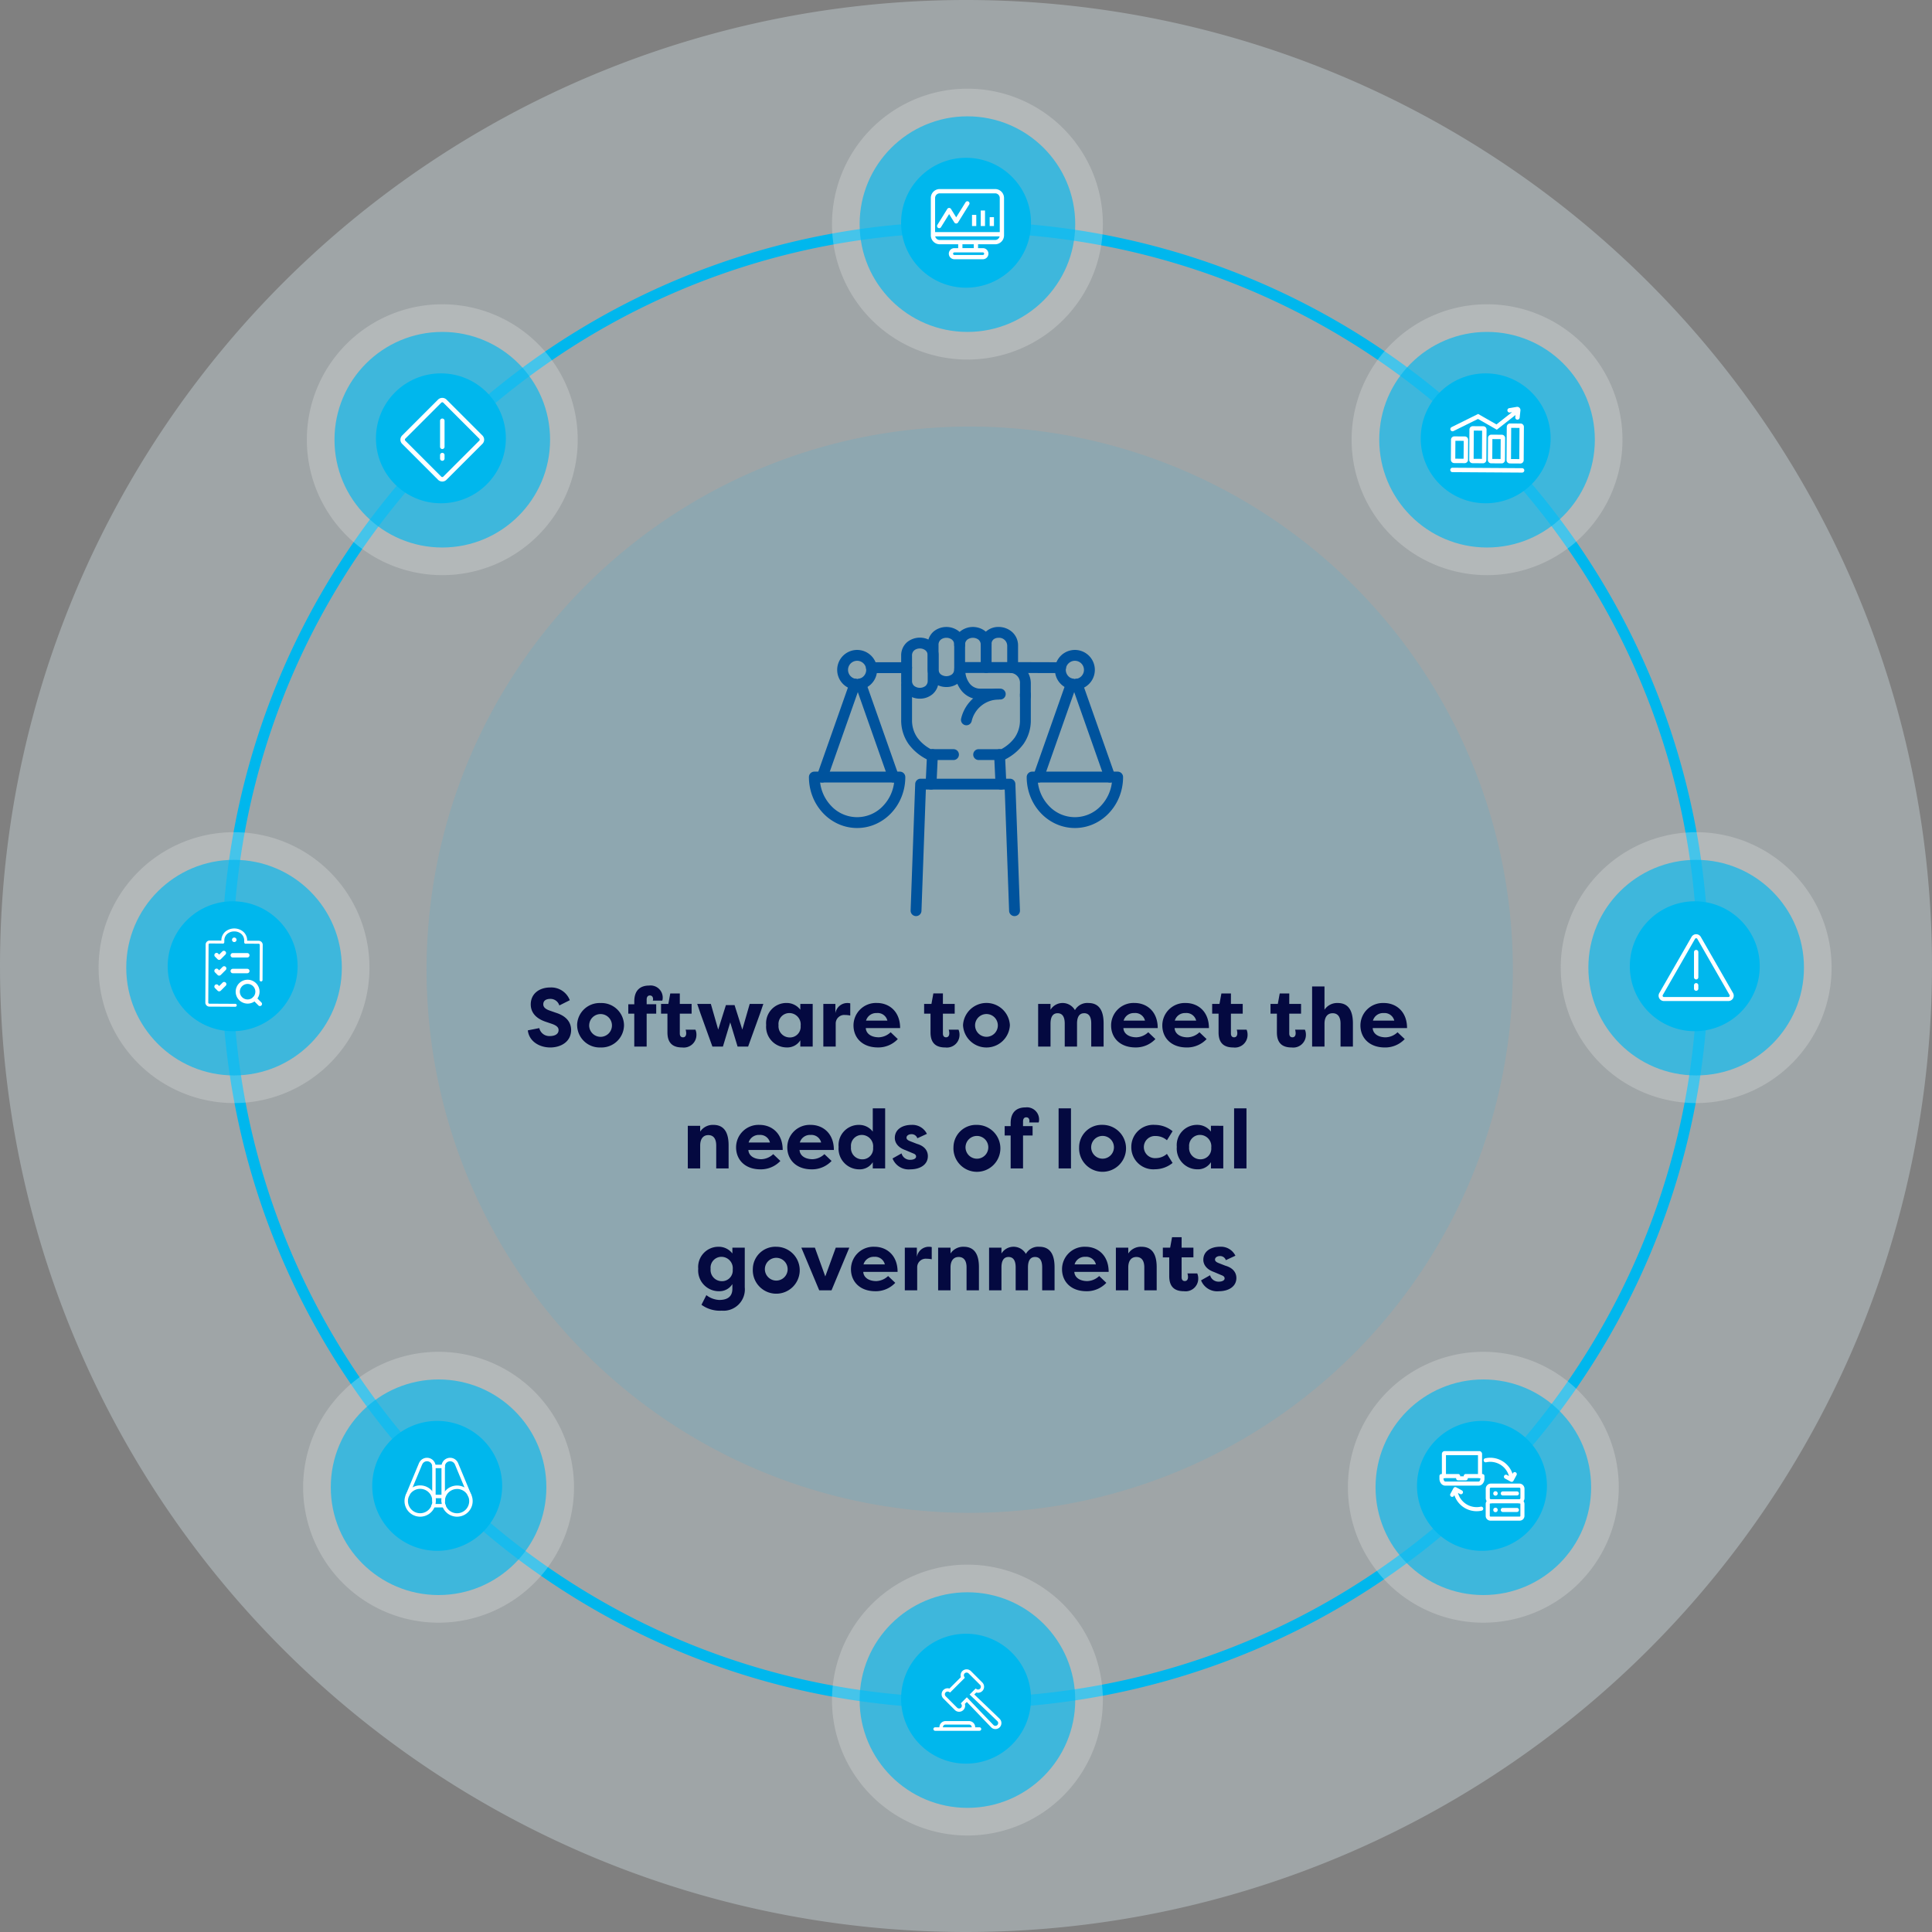 <svg xmlns="http://www.w3.org/2000/svg" width="348.743" height="348.744" viewBox="0 0 348.743 348.744"><rect x="0" y="0" width="348.743" height="348.744" fill="#808080" stroke="none"/><g id="governments" transform="translate(-6011.003 21719)"><path id="Path_41503" data-name="Path 41503" d="M174.371,0A174.372,174.372,0,1,1,0,174.372,174.371,174.371,0,0,1,174.371,0Z" transform="translate(6011.003 -21719)" fill="#e5f7fe" opacity="0.308"></path><path id="Path_41504" data-name="Path 41504" d="M134.208,2a133.2,133.2,0,0,0-26.647,2.686A131.472,131.472,0,0,0,60.291,24.578a132.6,132.6,0,0,0-47.9,58.17,131.53,131.53,0,0,0-7.7,24.814,133.518,133.518,0,0,0,0,53.294,131.474,131.474,0,0,0,19.892,47.271,132.6,132.6,0,0,0,58.17,47.9,131.528,131.528,0,0,0,24.814,7.7,133.517,133.517,0,0,0,53.293,0,131.472,131.472,0,0,0,47.271-19.892,132.6,132.6,0,0,0,47.9-58.17,131.527,131.527,0,0,0,7.7-24.814,133.518,133.518,0,0,0,0-53.294,131.475,131.475,0,0,0-19.892-47.271,132.6,132.6,0,0,0-58.17-47.9,131.527,131.527,0,0,0-24.814-7.7A133.2,133.2,0,0,0,134.208,2m0-2A134.209,134.209,0,1,1,0,134.209,134.209,134.209,0,0,1,134.208,0Z" transform="translate(6051.003 -21679)" fill="#00b7ed"></path><g id="Group_19530" data-name="Group 19530" transform="translate(6066.392 -21664.076)"><path id="Path_6175" data-name="Path 6175" d="M24.447,0A24.447,24.447,0,1,1,0,24.447,24.447,24.447,0,0,1,24.447,0Z" transform="translate(0 0.001)" fill="#e2e2e2" opacity="0.308"></path><ellipse id="Ellipse_80" data-name="Ellipse 80" cx="19.458" cy="19.458" rx="19.458" ry="19.458" transform="translate(4.989 4.99)" fill="#00b7ed" opacity="0.652"></ellipse><ellipse id="Ellipse_79" data-name="Ellipse 79" cx="11.725" cy="11.725" rx="11.725" ry="11.725" transform="translate(12.473 12.473)" fill="#00b7ed"></ellipse></g><g id="risk_management_" data-name="risk management " transform="translate(6083.281 -21647.182)"><path id="Path_8253" data-name="Path 8253" d="M66.37,47.62l-6.489-6.488a1.1,1.1,0,0,0-1.512,0L51.881,47.62a1.072,1.072,0,0,0,0,1.513l6.488,6.488a1.071,1.071,0,0,0,1.512,0l6.489-6.488a1.072,1.072,0,0,0,0-1.513m-.573.94-6.489,6.488a.267.267,0,0,1-.367,0L52.453,48.56a.264.264,0,0,1,0-.368L58.942,41.7a.261.261,0,0,1,.367,0L65.8,48.193a.261.261,0,0,1,0,.367" transform="translate(-51.568 -40.829)" fill="#fff"></path><path id="Path_8254" data-name="Path 8254" d="M65.218,47.741a.405.405,0,0,0-.4.4v4.7a.4.4,0,0,0,.81,0v-4.7a.4.4,0,0,0-.4-.4" transform="translate(-57.661 -44.008)" fill="#fff"></path><path id="Path_8255" data-name="Path 8255" d="M65.218,59.207a.405.405,0,0,0-.4.4v.629a.4.4,0,1,0,.81,0v-.629a.4.4,0,0,0-.4-.4" transform="translate(-57.661 -49.282)" fill="#fff"></path></g><path id="Path_41505" data-name="Path 41505" d="M98.041,0A98.041,98.041,0,1,1,0,98.041,98.041,98.041,0,0,1,98.041,0Z" transform="translate(6088.003 -21642)" fill="#00b4f0" opacity="0.113"></path><path id="Path_41515" data-name="Path 41515" d="M4.967,8.075c.21,1.95,2.04,3.09,4.05,3.09,1.845,0,3.765-.975,3.765-3.18-.015-.96-.435-2.37-2.79-3.1l-1.11-.39c-1.05-.36-1.125-.855-1.125-1.125,0-.69.555-.975,1.275-.975a1.665,1.665,0,0,1,1.62,1.185l1.89-.945A3.579,3.579,0,0,0,9.032.335c-2.055,0-3.54,1.17-3.54,3.06,0,.87.345,2.325,2.67,3.12L9.3,6.9c.99.345,1.215.72,1.215,1.125,0,.78-.75,1.08-1.575,1.08A1.848,1.848,0,0,1,7.037,7.67Zm8.9-.93a4.067,4.067,0,0,0,4.23,4.02,4.067,4.067,0,0,0,4.23-4.02,4.064,4.064,0,0,0-4.23-4A4.064,4.064,0,0,0,13.862,7.145Zm2.175,0a2.055,2.055,0,1,1,2.055,2.1A2.065,2.065,0,0,1,16.037,7.145ZM26.417,2.5c0-.33.135-.72.57-.72s.585.315.585.675a.493.493,0,0,1-.06.255h1.725a1.462,1.462,0,0,0,.075-.42,2.192,2.192,0,0,0-2.46-2.3c-1.35,0-2.67.63-2.67,2.865v.51H23.1v1.7h1.08V11h2.235V5.06h1.725v-1.7H26.417ZM32.4,1.415H30.677L30.332,3.3h-1.32V5.06h1.155V8.45c0,2.235,1.32,2.715,2.67,2.715A2.282,2.282,0,0,0,35.4,8.87a2.259,2.259,0,0,0-.18-.915h-1.77a2.426,2.426,0,0,1,.105.66c0,.36-.15.72-.585.72s-.57-.345-.57-.675V5.06h2.13V3.3H32.4Zm6.93,6.525L38,3.3h-2.46l.6,1.755L38.282,11h1.9l1.32-4.365L42.827,11h1.905l2.145-5.94.6-1.755h-2.46L43.682,7.94l-1.4-4.425h-1.56Zm10.89-.81a1.964,1.964,0,0,1,1.92-2.175,2.059,2.059,0,0,1,2.07,2.3,1.929,1.929,0,0,1-2.01,2.1A2.023,2.023,0,0,1,50.222,7.13ZM54.152,3.3v1.05a3.081,3.081,0,0,0-2.46-1.215,3.654,3.654,0,0,0-3.705,3.975,3.737,3.737,0,0,0,3.75,4.05,2.756,2.756,0,0,0,2.415-1.29V11h2.235V3.3Zm6.33,0H58.307V11h2.235V6.815A1.539,1.539,0,0,1,62.222,5.3a4.649,4.649,0,0,1,.945.105V3.2a2.372,2.372,0,0,0-.57-.06,2.188,2.188,0,0,0-2.115,1.845Zm7.485,1.65a1.8,1.8,0,0,1,1.9,1.365H66.017A1.908,1.908,0,0,1,67.967,4.955Zm2.49,3.465a3.253,3.253,0,0,1-2.13.915c-1.425,0-2.31-.7-2.355-1.665h6.195c0-3.06-2.04-4.53-4.17-4.53a4.054,4.054,0,0,0-4.245,4.05c0,2.19,1.56,3.975,4.41,3.975A4.826,4.826,0,0,0,71.747,9.65Zm9.435-7.005H78.167L77.822,3.3H76.5V5.06h1.155V8.45c0,2.235,1.32,2.715,2.67,2.715a2.282,2.282,0,0,0,2.565-2.3,2.259,2.259,0,0,0-.18-.915h-1.77a2.426,2.426,0,0,1,.105.66c0,.36-.15.72-.585.72s-.57-.345-.57-.675V5.06h2.13V3.3h-2.13Zm3.63,5.73a4.235,4.235,0,0,0,8.46,0,4.236,4.236,0,0,0-8.46,0Zm2.175,0a2.055,2.055,0,1,1,2.055,2.1A2.065,2.065,0,0,1,85.7,7.145Zm19.68-2.16c.99,0,1.29.825,1.29,1.875V11H108.9V6.815c0-1.95-.585-3.675-2.745-3.675a2.548,2.548,0,0,0-2.43,1.29,2.565,2.565,0,0,0-4.41-.075V3.3H97.082V11h2.235V6.875c0-1.035.3-1.89,1.275-1.89s1.29.825,1.29,1.875V11h2.22V6.875C104.1,5.84,104.4,4.985,105.377,4.985Zm9.09-.03a1.8,1.8,0,0,1,1.9,1.365h-3.855A1.908,1.908,0,0,1,114.467,4.955Zm2.49,3.465a3.253,3.253,0,0,1-2.13.915c-1.425,0-2.31-.7-2.355-1.665h6.195c0-3.06-2.04-4.53-4.17-4.53a4.054,4.054,0,0,0-4.245,4.05c0,2.19,1.56,3.975,4.41,3.975a4.826,4.826,0,0,0,3.585-1.515Zm6.75-3.465a1.8,1.8,0,0,1,1.9,1.365h-3.855A1.908,1.908,0,0,1,123.707,4.955ZM126.2,8.42a3.253,3.253,0,0,1-2.13.915c-1.425,0-2.31-.7-2.355-1.665h6.195c0-3.06-2.04-4.53-4.17-4.53a4.054,4.054,0,0,0-4.245,4.05c0,2.19,1.56,3.975,4.41,3.975a4.826,4.826,0,0,0,3.585-1.515Zm5.685-7.005h-1.725l-.345,1.89h-1.32V5.06h1.155V8.45c0,2.235,1.32,2.715,2.67,2.715a2.282,2.282,0,0,0,2.565-2.3,2.259,2.259,0,0,0-.18-.915h-1.77a2.426,2.426,0,0,1,.1.66c0,.36-.15.72-.585.72s-.57-.345-.57-.675V5.06h2.13V3.3h-2.13Zm10.53,0h-1.725l-.345,1.89h-1.32V5.06h1.155V8.45c0,2.235,1.32,2.715,2.67,2.715a2.282,2.282,0,0,0,2.565-2.3,2.259,2.259,0,0,0-.18-.915h-1.77a2.426,2.426,0,0,1,.1.66c0,.36-.15.72-.585.72s-.57-.345-.57-.675V5.06h2.13V3.3h-2.13ZM146.537,11h2.235V6.875c0-1.065.435-1.89,1.47-1.89s1.425.81,1.425,1.875V11H153.9V6.815c0-1.95-.585-3.675-2.745-3.675a2.735,2.735,0,0,0-2.385,1.215V.155h-2.235Zm12.93-6.045a1.8,1.8,0,0,1,1.9,1.365h-3.855A1.908,1.908,0,0,1,159.467,4.955Zm2.49,3.465a3.253,3.253,0,0,1-2.13.915c-1.425,0-2.31-.7-2.355-1.665h6.2c0-3.06-2.04-4.53-4.17-4.53a4.054,4.054,0,0,0-4.245,4.05c0,2.19,1.56,3.975,4.41,3.975a4.826,4.826,0,0,0,3.585-1.515ZM33.842,33h2.235V28.875c0-1.065.435-1.89,1.47-1.89s1.425.81,1.425,1.875V33h2.235V28.815c0-1.95-.585-3.675-2.745-3.675a2.735,2.735,0,0,0-2.385,1.215v-1.05H33.842Zm12.93-6.045a1.8,1.8,0,0,1,1.9,1.365H44.822A1.908,1.908,0,0,1,46.772,26.955Zm2.49,3.465a3.253,3.253,0,0,1-2.13.915c-1.425,0-2.31-.7-2.355-1.665h6.195c0-3.06-2.04-4.53-4.17-4.53a4.054,4.054,0,0,0-4.245,4.05c0,2.19,1.56,3.975,4.41,3.975a4.826,4.826,0,0,0,3.585-1.515Zm6.75-3.465a1.8,1.8,0,0,1,1.9,1.365H54.062A1.908,1.908,0,0,1,56.012,26.955ZM58.5,30.42a3.253,3.253,0,0,1-2.13.915c-1.425,0-2.31-.7-2.355-1.665h6.195c0-3.06-2.04-4.53-4.17-4.53A4.054,4.054,0,0,0,51.8,29.19c0,2.19,1.56,3.975,4.41,3.975a4.826,4.826,0,0,0,3.585-1.515Zm4.8-1.29a1.964,1.964,0,0,1,1.92-2.175,2.059,2.059,0,0,1,2.07,2.3,1.929,1.929,0,0,1-2.01,2.1A2.023,2.023,0,0,1,63.3,29.13Zm3.93-6.975v4.2a3.081,3.081,0,0,0-2.46-1.215,3.654,3.654,0,0,0-3.705,3.975,3.737,3.737,0,0,0,3.75,4.05,2.756,2.756,0,0,0,2.415-1.29V33h2.235V22.155ZM70.8,31.2a3.12,3.12,0,0,0,3.225,1.965c1.695,0,3.15-.81,3.15-2.385,0-.51-.165-1.7-1.98-2.22l-1.155-.45c-.39-.15-.72-.33-.72-.66,0-.39.435-.63.855-.63a1.075,1.075,0,0,1,1.1.735L77,26.76a2.9,2.9,0,0,0-2.775-1.62c-1.65,0-3.015.81-3.015,2.355,0,.345.09,1.56,1.92,2.205l1.35.57c.42.15.57.33.57.585,0,.39-.51.585-1.005.585a1.565,1.565,0,0,1-1.62-1.155Zm11-2.055a4.236,4.236,0,1,0,4.23-4.005A4.067,4.067,0,0,0,81.8,29.145Zm2.175,0a2.055,2.055,0,1,1,2.055,2.1A2.065,2.065,0,0,1,83.972,29.145Zm10.38-4.65c0-.33.135-.72.57-.72s.585.315.585.675a.493.493,0,0,1-.06.255h1.725a1.462,1.462,0,0,0,.075-.42,2.192,2.192,0,0,0-2.46-2.3c-1.35,0-2.67.63-2.67,2.865v.51h-1.08V27.06h1.08V33h2.235V27.06h1.725V25.365H94.352Zm8.655,8.5V22.155h-2.235V33Zm1.47-3.855a4.236,4.236,0,1,0,4.23-4.005A4.067,4.067,0,0,0,104.477,29.145Zm2.175,0a2.055,2.055,0,1,1,2.055,2.1A2.065,2.065,0,0,1,106.652,29.145Zm7.245,0A3.968,3.968,0,0,0,118.2,33.15a5.042,5.042,0,0,0,3.15-1.14l-1.02-1.635a3.077,3.077,0,0,1-2.025.765,2,2,0,1,1,0-3.99,3.077,3.077,0,0,1,2.025.765l1.02-1.635a5.043,5.043,0,0,0-3.15-1.14A3.968,3.968,0,0,0,113.9,29.145Zm10.44-.015a1.964,1.964,0,0,1,1.92-2.175,2.059,2.059,0,0,1,2.07,2.3,1.929,1.929,0,0,1-2.01,2.1A2.023,2.023,0,0,1,124.337,29.13Zm3.93-3.825v1.05a3.081,3.081,0,0,0-2.46-1.215,3.654,3.654,0,0,0-3.7,3.975,3.737,3.737,0,0,0,3.75,4.05,2.756,2.756,0,0,0,2.415-1.29V33H130.5V25.305ZM134.688,33V22.155h-2.235V33ZM37.96,51.13a1.964,1.964,0,0,1,1.92-2.175,2.059,2.059,0,0,1,2.07,2.295,1.929,1.929,0,0,1-2.01,2.1A2.023,2.023,0,0,1,37.96,51.13Zm6.165-3.825H41.89v1.05a3.081,3.081,0,0,0-2.46-1.215,3.654,3.654,0,0,0-3.705,3.975,3.737,3.737,0,0,0,3.75,4.05,2.756,2.756,0,0,0,2.415-1.29v.84c0,1.68-1.23,2.025-2.385,2.025a4.075,4.075,0,0,1-2.31-.87l-.885,1.74a5.611,5.611,0,0,0,3.645,1.065,3.857,3.857,0,0,0,4.17-4.215Zm1.455,3.84a4.236,4.236,0,1,0,4.23-4.005A4.067,4.067,0,0,0,45.58,51.145Zm2.175,0a2.055,2.055,0,1,1,2.055,2.1A2.065,2.065,0,0,1,47.755,51.145Zm15.24-3.84H60.55l-1.89,5.19-1.875-5.19H54.34L57.565,55h2.22Zm4.515,1.65a1.8,1.8,0,0,1,1.9,1.365H65.56A1.908,1.908,0,0,1,67.51,48.955ZM70,52.42a3.253,3.253,0,0,1-2.13.915c-1.425,0-2.31-.7-2.355-1.665H71.71c0-3.06-2.04-4.53-4.17-4.53a4.054,4.054,0,0,0-4.245,4.05c0,2.19,1.56,3.975,4.41,3.975A4.826,4.826,0,0,0,71.29,53.65Zm5.19-5.115H73.015V55H75.25V50.815A1.539,1.539,0,0,1,76.93,49.3a4.649,4.649,0,0,1,.945.1V47.2a2.372,2.372,0,0,0-.57-.06,2.188,2.188,0,0,0-2.115,1.845ZM79.03,55h2.235V50.875c0-1.065.435-1.89,1.47-1.89s1.425.81,1.425,1.875V55h2.235V50.815c0-1.95-.585-3.675-2.745-3.675a2.735,2.735,0,0,0-2.385,1.215v-1.05H79.03Zm17.49-6.015c.99,0,1.29.825,1.29,1.875V55h2.235V50.815c0-1.95-.585-3.675-2.745-3.675a2.548,2.548,0,0,0-2.43,1.29,2.565,2.565,0,0,0-4.41-.075v-1.05H88.225V55H90.46V50.875c0-1.035.3-1.89,1.275-1.89s1.29.825,1.29,1.875V55h2.22V50.875C95.245,49.84,95.545,48.985,96.52,48.985Zm9.09-.03a1.8,1.8,0,0,1,1.9,1.365H103.66A1.908,1.908,0,0,1,105.61,48.955Zm2.49,3.465a3.253,3.253,0,0,1-2.13.915c-1.425,0-2.31-.7-2.355-1.665h6.195c0-3.06-2.04-4.53-4.17-4.53a4.054,4.054,0,0,0-4.245,4.05c0,2.19,1.56,3.975,4.41,3.975a4.826,4.826,0,0,0,3.585-1.515ZM111.115,55h2.235V50.875c0-1.065.435-1.89,1.47-1.89s1.425.81,1.425,1.875V55h2.235V50.815c0-1.95-.585-3.675-2.745-3.675a2.735,2.735,0,0,0-2.385,1.215v-1.05h-2.235Zm11.865-9.585h-1.725l-.345,1.89h-1.32V49.06h1.155v3.39c0,2.235,1.32,2.715,2.67,2.715a2.282,2.282,0,0,0,2.565-2.3,2.259,2.259,0,0,0-.18-.915h-1.77a2.426,2.426,0,0,1,.105.66c0,.36-.15.72-.585.72s-.57-.345-.57-.675v-3.6h2.13V47.305h-2.13Zm3.51,7.785a3.12,3.12,0,0,0,3.225,1.965c1.695,0,3.15-.81,3.15-2.385,0-.51-.165-1.695-1.98-2.22l-1.155-.45c-.39-.15-.72-.33-.72-.66,0-.39.435-.63.855-.63a1.075,1.075,0,0,1,1.1.735l1.725-.8a2.9,2.9,0,0,0-2.775-1.62c-1.65,0-3.015.81-3.015,2.355,0,.345.09,1.56,1.92,2.205l1.35.57c.42.15.57.33.57.585,0,.39-.51.585-1,.585a1.565,1.565,0,0,1-1.62-1.155Z" transform="translate(6101.315 -21541.088)" fill="#040940"></path><g id="Group_19536" data-name="Group 19536" transform="translate(6161.186 -21702.99)"><path id="Path_6175-2" data-name="Path 6175" d="M24.447,0A24.447,24.447,0,1,1,0,24.447,24.447,24.447,0,0,1,24.447,0Z" transform="translate(0)" fill="#e2e2e2" opacity="0.308"></path><ellipse id="Ellipse_80-2" data-name="Ellipse 80" cx="19.458" cy="19.458" rx="19.458" ry="19.458" transform="translate(4.989 4.989)" fill="#00b7ed" opacity="0.652"></ellipse><ellipse id="Ellipse_79-2" data-name="Ellipse 79" cx="11.725" cy="11.725" rx="11.725" ry="11.725" transform="translate(12.473 12.473)" fill="#00b7ed"></ellipse></g><g id="Group_19537" data-name="Group 19537" transform="translate(6179.025 -21684.875)"><path id="Path_10601" data-name="Path 10601" d="M959.426,202.9a.385.385,0,0,0,.53-.123h0l1.467-2.362.947,1.526a.4.4,0,0,0,.655,0l2.029-3.269a.386.386,0,0,0-.655-.407L962.7,201l-.948-1.526a.4.4,0,0,0-.654,0l-1.794,2.89a.385.385,0,0,0,.123.531h0" transform="translate(-958.12 -195.894)" fill="#fff"></path><rect id="Rectangle_10395" data-name="Rectangle 10395" width="0.771" height="2.013" transform="translate(7.434 4.663)" fill="#fff"></rect><rect id="Rectangle_10396" data-name="Rectangle 10396" width="0.771" height="2.802" transform="translate(9.012 3.874)" fill="#fff"></rect><rect id="Rectangle_10397" data-name="Rectangle 10397" width="0.771" height="1.601" transform="translate(10.625 5.075)" fill="#fff"></rect><path id="Path_10602" data-name="Path 10602" d="M944.3,146.441h-10a1.61,1.61,0,0,0-1.608,1.608V154.8a1.61,1.61,0,0,0,1.608,1.608h3.332v.7h-.691a1,1,0,1,0,0,2h5.151a1,1,0,0,0,0-2h-.874v-.7H944.3a1.61,1.61,0,0,0,1.608-1.608v-6.749a1.61,1.61,0,0,0-1.608-1.608m-10,.771h10a.838.838,0,0,1,.837.837v6.164H933.464v-6.164a.838.838,0,0,1,.837-.837m7.791,10.663a.23.23,0,0,1,0,.46h-5.151a.23.23,0,0,1,0-.46h5.151Zm-1.645-.771H938.4v-.7h2.043Zm3.852-1.468h-10a.837.837,0,0,1-.815-.651h11.627a.838.838,0,0,1-.815.651" transform="translate(-932.693 -146.44)" fill="#fff"></path></g><g id="Group_19538" data-name="Group 19538" transform="translate(6254.981 -21664.076)"><path id="Path_6175-3" data-name="Path 6175" d="M24.447,0A24.447,24.447,0,1,1,0,24.447,24.447,24.447,0,0,1,24.447,0Z" transform="translate(0 0.001)" fill="#e2e2e2" opacity="0.308"></path><ellipse id="Ellipse_80-3" data-name="Ellipse 80" cx="19.458" cy="19.458" rx="19.458" ry="19.458" transform="translate(4.989 4.99)" fill="#00b7ed" opacity="0.652"></ellipse><ellipse id="Ellipse_79-3" data-name="Ellipse 79" cx="11.725" cy="11.725" rx="11.725" ry="11.725" transform="translate(12.473 12.473)" fill="#00b7ed"></ellipse></g><g id="Group_19539" data-name="Group 19539" transform="translate(6272.751 -21645.563)"><path id="Path_10603" data-name="Path 10603" d="M1997.178,117.743a.6.6,0,0,0-.6.593l-.023,3.628a.6.6,0,0,0,.593.6l1.894.012a.6.6,0,0,0,.6-.593l.023-3.628a.6.6,0,0,0-.593-.6Zm1.67,4.037-1.5-.01.021-3.231,1.5.01Z" transform="translate(-1996.405 -112.41)" fill="#fff"></path><path id="Path_10604" data-name="Path 10604" d="M2061.545,82.014a.6.6,0,0,0-.6.593l-.035,5.489a.6.6,0,0,0,.594.6l1.894.012a.6.6,0,0,0,.6-.593l.035-5.489a.6.6,0,0,0-.593-.6Zm1.658,5.9-1.5-.01.032-5.093,1.5.01Z" transform="translate(-2057.446 -78.521)" fill="#fff"></path><path id="Path_10605" data-name="Path 10605" d="M2126.9,111.718a.6.6,0,0,0-.6.593l-.025,3.981a.6.6,0,0,0,.593.6l1.894.012a.6.6,0,0,0,.6-.593l.025-3.981a.6.6,0,0,0-.593-.6Zm1.668,4.39-1.5-.01.023-3.584,1.5.01Z" transform="translate(-2119.449 -106.695)" fill="#fff"></path><path id="Path_10606" data-name="Path 10606" d="M2191.75,73.109l-.038,6.021a.6.6,0,0,0,.593.6l1.9.012a.6.6,0,0,0,.6-.593l.038-6.021a.6.6,0,0,0-.593-.6l-1.895-.012a.6.6,0,0,0-.6.593m.793.2,1.5.01-.036,5.625-1.5-.01Z" transform="translate(-2181.513 -69.512)" fill="#fff"></path><path id="Path_10607" data-name="Path 10607" d="M1994.974,18.614a.392.392,0,0,0,.178-.041l4.423-2.189,3.4,1.945,3.371-2.653-.041.4a.4.4,0,0,0,.354.436l.039,0a.4.4,0,0,0,.4-.357l.136-1.313a.582.582,0,0,0-.676-.632l-1.3.22a.4.4,0,1,0,.133.784l.335-.057-2.819,2.218-3.305-1.889-4.8,2.377a.4.4,0,0,0,.174.753" transform="translate(-1994.532 -14.199)" fill="#fff"></path><path id="Path_10608" data-name="Path 10608" d="M2006.623,227.742l-12.559-.08a.4.4,0,0,0-.005.795l12.559.08a.4.4,0,1,0,.005-.795" transform="translate(-1993.664 -216.668)" fill="#fff"></path></g><g id="Group_19543" data-name="Group 19543" transform="translate(6161.186 -21436.57)"><path id="Path_6175-4" data-name="Path 6175" d="M24.447,0A24.447,24.447,0,1,1,0,24.447,24.447,24.447,0,0,1,24.447,0Z" transform="translate(0 0.001)" fill="#e2e2e2" opacity="0.308"></path><ellipse id="Ellipse_80-4" data-name="Ellipse 80" cx="19.458" cy="19.458" rx="19.458" ry="19.458" transform="translate(4.989 4.99)" fill="#00b7ed" opacity="0.652"></ellipse><ellipse id="Ellipse_79-4" data-name="Ellipse 79" cx="11.725" cy="11.725" rx="11.725" ry="11.725" transform="translate(12.473 12.474)" fill="#00b7ed"></ellipse><g id="Group_10165" data-name="Group 10165" transform="translate(18.308 18.898)"><path id="Path_10599" data-name="Path 10599" d="M503.013,1217.9q-1.683-1.627-3.38-3.241l-1.209-1.156.357-.357a1.087,1.087,0,0,0,1.1-1.8l-2.072-2.072a1.116,1.116,0,0,0-1.537,0,1.079,1.079,0,0,0-.318.769,1.1,1.1,0,0,0,.051.329l-2.06,2.06a1.1,1.1,0,0,0-1.1.266,1.088,1.088,0,0,0,0,1.537l2.072,2.072a1.086,1.086,0,0,0,1.854-.769,1.1,1.1,0,0,0-.051-.328l.358-.357,1.248,1.3q1.572,1.645,3.154,3.287a1.059,1.059,0,0,0,.756.31h0a1.092,1.092,0,0,0,.752-.3l.033-.033a1.094,1.094,0,0,0,.3-.753,1.062,1.062,0,0,0-.314-.761m-.429,1.122a.5.5,0,0,1-.348.139h0a.474.474,0,0,1-.336-.134q-1.579-1.634-3.147-3.281l-1.664-1.739-1.083,1.083.111.2a.5.5,0,0,1,.066.25.5.5,0,0,1-.145.352.511.511,0,0,1-.7,0l-2.071-2.071a.5.5,0,0,1,0-.705h0a.509.509,0,0,1,.6-.079l.2.111,2.66-2.66-.113-.2a.5.5,0,0,1-.066-.249.5.5,0,0,1,.146-.352.512.512,0,0,1,.705,0l2.072,2.072a.493.493,0,0,1,.146.351.5.5,0,0,1-.146.354.511.511,0,0,1-.6.079l-.2-.112-1.083,1.083,1.644,1.572q1.692,1.617,3.374,3.237a.472.472,0,0,1,.137.339.518.518,0,0,1-.154.363" transform="translate(-491.049 -1208.964)" fill="#fff"></path><path id="Path_10600" data-name="Path 10600" d="M472.035,1391.916h-.767v-.011a1.116,1.116,0,0,0-1.112-1.112h-4.24a1.116,1.116,0,0,0-1.112,1.112v.011h-.767a.315.315,0,0,0,0,.631h.767v.005h6.465v-.005h.767a.315.315,0,0,0,.009-.631h-.009m-6.6-.011a.482.482,0,0,1,.482-.482h4.24a.482.482,0,0,1,.482.482v.011h-5.2Z" transform="translate(-463.725 -1381.452)" fill="#fff"></path></g></g><g id="Government" transform="translate(6948.503 -12732.595)"><path id="Line_411" data-name="Line 411" d="M5.323-.041H-1.021A.979.979,0,0,1-2-1.021.979.979,0,0,1-1.021-2H5.323a.979.979,0,0,1,.979.979A.979.979,0,0,1,5.323-.041Z" transform="translate(-779.171 -8864.864)" fill="#00539d"></path><path id="Line_412" data-name="Line 412" d="M7.8-.016h0L-1.023-.041A.979.979,0,0,1-2-1.023.979.979,0,0,1-1.018-2L7.8-1.975a.979.979,0,0,1,.977.982A.979.979,0,0,1,7.8-.016Z" transform="translate(-753.863 -8864.889)" fill="#00539d"></path><path id="Path_39264" data-name="Path 39264" d="M102.81,24.886a3.527,3.527,0,0,1-2.275-.8,3.128,3.128,0,0,1-1.1-2.446V17.106a3.125,3.125,0,0,1,1.1-2.445,3.654,3.654,0,0,1,4.549,0,3.126,3.126,0,0,1,1.1,2.445v1l0,1.431v2.1a3.127,3.127,0,0,1-1.1,2.445A3.526,3.526,0,0,1,102.81,24.886Zm0-9.061a1.6,1.6,0,0,0-1.015.336,1.17,1.17,0,0,0-.4.945v4.539a1.173,1.173,0,0,0,.4.946,1.7,1.7,0,0,0,2.028,0,1.172,1.172,0,0,0,.4-.946V19.54l0-1.431v-1a1.17,1.17,0,0,0-.4-.945A1.6,1.6,0,0,0,102.812,15.826Z" transform="translate(-874.266 -8885.173)" fill="#00539d"></path><path id="Line_413" data-name="Line 413" d="M-.77,5.289a.979.979,0,0,1-.978-.933L-2-.974A.979.979,0,0,1-1.067-2a.979.979,0,0,1,1.025.932L.209,4.264A.979.979,0,0,1-.723,5.288Z" transform="translate(-756.052 -8849.173)" fill="#00539d"></path><path id="Line_414" data-name="Line 414" d="M-1.02,5.289h-.047A.979.979,0,0,1-2,4.264l.252-5.331A.979.979,0,0,1-.723-2,.979.979,0,0,1,.209-.974L-.042,4.356A.979.979,0,0,1-1.02,5.289Z" transform="translate(-768.415 -8849.173)" fill="#00539d"></path><path id="Path_39265" data-name="Path 39265" d="M163.136,74.021a.98.98,0,0,1-.95-1.22,6.988,6.988,0,0,1,6.691-5.386.979.979,0,0,1,0,1.959,5.033,5.033,0,0,0-4.792,3.908A.98.98,0,0,1,163.136,74.021Z" transform="translate(-926.191 -8929.507)" fill="#00539d"></path><path id="Path_39266" data-name="Path 39266" d="M160.824,10.97a.979.979,0,0,1-.979-.979V5.909a1.17,1.17,0,0,0-.4-.945,1.7,1.7,0,0,0-2.03,0,1.17,1.17,0,0,0-.4.945.979.979,0,0,1-1.959,0,3.125,3.125,0,0,1,1.1-2.445,3.654,3.654,0,0,1,4.549,0,3.125,3.125,0,0,1,1.1,2.445V9.991A.979.979,0,0,1,160.824,10.97Z" transform="translate(-920.316 -8875.903)" fill="#00539d"></path><path id="Path_39267" data-name="Path 39267" d="M130.61,13.5a3.528,3.528,0,0,1-2.275-.8,3.128,3.128,0,0,1-1.1-2.446V5.9a3.128,3.128,0,0,1,1.1-2.446,3.652,3.652,0,0,1,4.55,0,3.128,3.128,0,0,1,1.1,2.446v4.361a3.128,3.128,0,0,1-1.1,2.446A3.528,3.528,0,0,1,130.61,13.5Zm0-8.884a1.593,1.593,0,0,0-1.015.336,1.173,1.173,0,0,0-.4.947v4.361a1.173,1.173,0,0,0,.4.947,1.7,1.7,0,0,0,2.029,0,1.173,1.173,0,0,0,.4-.947V5.9a1.173,1.173,0,0,0-.4-.947A1.593,1.593,0,0,0,130.61,4.615Z" transform="translate(-897.281 -8875.891)" fill="#00539d"></path><path id="Path_39268" data-name="Path 39268" d="M108.875,72.479h-4.344a.979.979,0,0,1-.464-.117,9.321,9.321,0,0,1-3.314-2.785,7.441,7.441,0,0,1-1.323-4.386V58.956a.979.979,0,1,1,1.959,0v6.235a5.45,5.45,0,0,0,.964,3.256,7.226,7.226,0,0,0,2.43,2.073h4.092a.979.979,0,0,1,0,1.959Z" transform="translate(-874.259 -8921.693)" fill="#00539d"></path><path id="Path_39269" data-name="Path 39269" d="M180.322,80.608h-4.329a.979.979,0,0,1,0-1.959h4.077a7.171,7.171,0,0,0,2.421-2.071,5.473,5.473,0,0,0,.958-3.258V68.774a.979.979,0,1,1,1.959,0V73.32a7.465,7.465,0,0,1-1.314,4.384,9.264,9.264,0,0,1-3.308,2.787A.979.979,0,0,1,180.322,80.608Z" transform="translate(-936.837 -8929.821)" fill="#00539d"></path><path id="Path_39270" data-name="Path 39270" d="M167.942,46.64a.979.979,0,0,1-.979-.979V43.415a1.8,1.8,0,0,0-1.624-1.934h-8.22a3.866,3.866,0,0,0,.834,2,2.441,2.441,0,0,0,1.924.835h3.53a.979.979,0,1,1,0,1.959h-3.53a4.628,4.628,0,0,1-1.887-.385,4.323,4.323,0,0,1-1.512-1.119,6.174,6.174,0,0,1-1.375-3.814,1.371,1.371,0,0,1,1.369-1.439h8.867a3.423,3.423,0,0,1,2.571,1.18,4.055,4.055,0,0,1,1.012,2.712v2.246A.979.979,0,0,1,167.942,46.64Z" transform="translate(-920.35 -8906.414)" fill="#00539d"></path><path id="Line_415" data-name="Line 415" d="M4.888,16.732a.98.98,0,0,1-.924-.654L-1.945-.7a.979.979,0,0,1,.6-1.249.979.979,0,0,1,1.249.6L5.812,15.427a.98.98,0,0,1-.924,1.305Z" transform="translate(-742.044 -8861.888)" fill="#00539d"></path><path id="Line_416" data-name="Line 416" d="M-1.021,16.787a.978.978,0,0,1-.325-.056.979.979,0,0,1-.6-1.249L3.981-1.346a.979.979,0,0,1,1.249-.6A.979.979,0,0,1,5.829-.7L-.1,16.133A.98.98,0,0,1-1.021,16.787Z" transform="translate(-749.016 -8861.941)" fill="#00539d"></path><path id="Path_39271" data-name="Path 39271" d="M232.082,154.437h15.437a.979.979,0,0,1,.979.979,9.6,9.6,0,0,1-.676,3.56,9.214,9.214,0,0,1-1.85,2.921,8.66,8.66,0,0,1-2.765,1.984,8.291,8.291,0,0,1-6.813,0,8.659,8.659,0,0,1-2.765-1.984,9.215,9.215,0,0,1-1.85-2.921,9.6,9.6,0,0,1-.676-3.56A.979.979,0,0,1,232.082,154.437Zm14.4,1.959H233.123a7.391,7.391,0,0,0,1.934,4.161,6.412,6.412,0,0,0,9.488,0A7.39,7.39,0,0,0,246.479,156.4Z" transform="translate(-983.274 -9001.555)" fill="#00539d"></path><path id="Line_417" data-name="Line 417" d="M-1.021,16.732a.978.978,0,0,1-.325-.056.979.979,0,0,1-.6-1.249L3.964-1.346a.979.979,0,0,1,1.249-.6A.979.979,0,0,1,5.812-.7L-.1,16.078A.98.98,0,0,1-1.021,16.732Z" transform="translate(-788.076 -8861.887)" fill="#00539d"></path><path id="Line_418" data-name="Line 418" d="M4.905,16.787a.98.98,0,0,1-.924-.654L-1.945-.7a.979.979,0,0,1,.6-1.249.979.979,0,0,1,1.249.6L5.829,15.482a.98.98,0,0,1-.924,1.3Z" transform="translate(-781.121 -8861.941)" fill="#00539d"></path><path id="Path_39272" data-name="Path 39272" d="M3.635,154.437H19.072a.979.979,0,0,1,.979.979,9.6,9.6,0,0,1-.676,3.56,9.214,9.214,0,0,1-1.85,2.921,8.66,8.66,0,0,1-2.765,1.984,8.291,8.291,0,0,1-6.813,0A8.66,8.66,0,0,1,5.182,161.9a9.215,9.215,0,0,1-1.85-2.921,9.6,9.6,0,0,1-.676-3.56A.979.979,0,0,1,3.635,154.437Zm14.4,1.959H4.676a7.39,7.39,0,0,0,1.934,4.161,6.412,6.412,0,0,0,9.488,0A7.39,7.39,0,0,0,18.032,156.4Z" transform="translate(-794.136 -9001.555)" fill="#00539d"></path><path id="Ellipse_697" data-name="Ellipse 697" d="M1.6-2A3.6,3.6,0,1,1-2,1.6,3.6,3.6,0,0,1,1.6-2Zm0,5.237A1.639,1.639,0,1,0-.041,1.6,1.641,1.641,0,0,0,1.6,3.237Z" transform="translate(-784.38 -8867.086)" fill="#00539d"></path><path id="Ellipse_698" data-name="Ellipse 698" d="M3.6,0A3.6,3.6,0,1,1,0,3.6,3.6,3.6,0,0,1,3.6,0Zm0,5.237A1.639,1.639,0,1,0,1.959,3.6,1.641,1.641,0,0,0,3.6,5.237Z" transform="translate(-747.602 -8868.463) rotate(-9.217)" fill="#00539d"></path><path id="Path_39273" data-name="Path 39273" d="M188.615,10.986a.979.979,0,0,1-.979-.979V6.032a1.457,1.457,0,0,0-1.568-1.417,1.427,1.427,0,0,0-.913.294,1.059,1.059,0,0,0-.345.862.979.979,0,0,1-1.959,0,3.022,3.022,0,0,1,1.036-2.356,3.359,3.359,0,0,1,2.181-.759,3.689,3.689,0,0,1,2.369.837,3.247,3.247,0,0,1,1.158,2.539v3.974A.979.979,0,0,1,188.615,10.986Z" transform="translate(-943.325 -8875.891)" fill="#00539d"></path><path id="Path_39274" data-name="Path 39274" d="M128.087,186.655a.979.979,0,0,1-.978-.944l-.792-21.9H112.08l-.792,21.9a.979.979,0,0,1-1.958-.071l.826-22.843a.979.979,0,0,1,.979-.944h16.126a.979.979,0,0,1,.979.944l.826,22.843a.979.979,0,0,1-.943,1.014Z" transform="translate(-882.455 -9007.695)" fill="#00539d"></path></g><g id="Group_19578" data-name="Group 19578" transform="translate(6028.802 -21568.781)"><path id="Path_6175-5" data-name="Path 6175" d="M24.447,0A24.447,24.447,0,1,1,0,24.447,24.447,24.447,0,0,1,24.447,0Z" transform="translate(0 0)" fill="#e2e2e2" opacity="0.308"></path><ellipse id="Ellipse_80-5" data-name="Ellipse 80" cx="19.458" cy="19.458" rx="19.458" ry="19.458" transform="translate(4.989 4.989)" fill="#00b7ed" opacity="0.652"></ellipse><ellipse id="Ellipse_79-5" data-name="Ellipse 79" cx="11.725" cy="11.725" rx="11.725" ry="11.725" transform="translate(12.473 12.472)" fill="#00b7ed"></ellipse><g id="Group_19506" data-name="Group 19506" transform="translate(-7204.007 20668.742)"><g id="Audit_management" data-name="Audit management" transform="translate(7223.275 -20651.363)"><path id="Path_10621" data-name="Path 10621" d="M1872.087,620.53l-4.693-.024a.2.2,0,0,1-.2-.2l.055-10.468a.2.2,0,0,1,.2-.2l2.285.012a.263.263,0,0,0,.354-.249v-.276a1.572,1.572,0,0,1,.567-1.251,1.932,1.932,0,0,1,1.2-.413h.067a1.932,1.932,0,0,1,1.2.423,1.573,1.573,0,0,1,.557,1.26v.276a.263.263,0,0,0,.35.253l2.261.012a.2.2,0,0,1,.2.2l-.033,6.323a.266.266,0,1,0,.531,0l.033-6.324a.734.734,0,0,0-.728-.734l-2.081-.011a2.089,2.089,0,0,0-.754-1.67,2.557,2.557,0,0,0-3.134-.013,2.09,2.09,0,0,0-.766,1.659l-2.105-.011a.734.734,0,0,0-.734.727l-.055,10.47a.734.734,0,0,0,.727.734l4.695.024a.266.266,0,0,0,0-.531" transform="translate(-1866.665 -606.929)" fill="#fff"></path><path id="Path_10629" data-name="Path 10629" d="M1976.264,644.266a.408.408,0,0,0-.816,0h0a.408.408,0,1,0,.816,0" transform="translate(-1970.636 -642.221)" fill="#fff"></path><path id="Path_41480" data-name="Path 41480" d="M236,97.958l-.592.593-.156-.156a.4.4,0,1,0-.562.562l.437.437a.4.4,0,0,0,.561,0h0l.874-.874a.4.4,0,0,0-.563-.563" transform="translate(-232.912 -93.838)" fill="#fff"></path><path id="Path_41481" data-name="Path 41481" d="M236,154.436l-.592.593-.156-.156a.4.4,0,1,0-.562.562l.437.437a.4.4,0,0,0,.561,0h0l.874-.873a.4.4,0,1,0-.563-.563" transform="translate(-232.912 -147.476)" fill="#fff"></path><path id="Path_41482" data-name="Path 41482" d="M236,210.9l-.592.593-.156-.156a.4.4,0,1,0-.562.562l.437.437a.4.4,0,0,0,.561,0h0l.874-.873a.4.4,0,1,0-.563-.563" transform="translate(-232.912 -201.1)" fill="#fff"></path><path id="Path_41483" data-name="Path 41483" d="M295.179,106.53h-2.621a.4.4,0,1,0,0,.8h2.621a.4.4,0,1,0,0-.8" transform="translate(-287.609 -102.09)" fill="#fff"></path><path id="Path_41484" data-name="Path 41484" d="M295.185,163h-2.621a.4.4,0,0,0,0,.8h2.621a.4.4,0,1,0,0-.8" transform="translate(-287.614 -155.72)" fill="#fff"></path></g><g id="Icon_feather-search" data-name="Icon feather-search" transform="translate(7228.75 -20642.111)"><path id="Path_41486" data-name="Path 41486" d="M5.9,3.75v0A2.155,2.155,0,0,1,8.06,5.906q0,.011,0,.022A2.155,2.155,0,1,1,5.9,3.75ZM7.3,5.888A1.4,1.4,0,0,0,5.9,4.509h0a1.4,1.4,0,1,0,1.4,1.4Q7.3,5.9,7.3,5.888Z" transform="translate(-3.749 -3.75)" fill="#fff"></path><path id="Path_41487" data-name="Path 41487" d="M25.57,25.949a.378.378,0,0,1-.268-.111l-.965-.965a.38.38,0,0,1,.537-.537l.965.965a.38.38,0,0,1-.268.648Z" transform="translate(-21.195 -21.196)" fill="#fff"></path></g></g></g><g id="Group_19579" data-name="Group 19579" transform="translate(6065.722 -21474.986)"><path id="Path_6175-6" data-name="Path 6175" d="M24.447,0A24.447,24.447,0,1,1,0,24.447,24.447,24.447,0,0,1,24.447,0Z" transform="translate(0 0.001)" fill="#e2e2e2" opacity="0.308"></path><ellipse id="Ellipse_80-6" data-name="Ellipse 80" cx="19.458" cy="19.458" rx="19.458" ry="19.458" transform="translate(4.989 4.99)" fill="#00b7ed" opacity="0.652"></ellipse><path id="Path_41547" data-name="Path 41547" d="M11.725,0A11.725,11.725,0,1,1,0,11.725,11.725,11.725,0,0,1,11.725,0Z" transform="translate(12.473 12.474)" fill="#00b7ed"></path><g id="Group_19507" data-name="Group 19507" transform="translate(-7334.95 20511.871)"><path id="Path_41488" data-name="Path 41488" d="M209.161,161.8a2.812,2.812,0,1,1,2.6-3.9,2.758,2.758,0,0,1,.218,1.084,2.811,2.811,0,0,1-2.531,2.8C209.349,161.791,209.254,161.8,209.161,161.8Zm0-5a2.19,2.19,0,0,0,0,4.38c.073,0,.147,0,.22-.011a2.19,2.19,0,0,0,1.972-2.181,2.142,2.142,0,0,0-.169-.843A2.185,2.185,0,0,0,209.163,156.794Z" transform="translate(7153.571 -20643.908)" fill="#fff"></path><path id="Path_41490" data-name="Path 41490" d="M8.075,161.763c-.089,0-.18,0-.269-.013a2.823,2.823,0,0,1-2.556-2.8,2.869,2.869,0,0,1,.211-1.081,2.823,2.823,0,1,1,2.614,3.894Zm0-5.025A2.194,2.194,0,0,0,6.036,158.1a2.246,2.246,0,0,0-.165.846,2.2,2.2,0,0,0,1.993,2.182c.07.007.14.01.21.01a2.2,2.2,0,0,0,0-4.4Z" transform="translate(7348 -20643.873)" fill="#fff"></path><path id="Path_41492" data-name="Path 41492" d="M206.661,13.385a.311.311,0,0,1-.311-.311V6.821a1.56,1.56,0,0,1,2.982-.642.31.31,0,0,1,.019.038l2.4,5.775a.311.311,0,0,1-.574.239L208.794,6.5a.313.313,0,0,1-.017-.034.939.939,0,0,0-1.806.36v6.253A.311.311,0,0,1,206.661,13.385Z" transform="translate(7153.572 -20498)" fill="#fff"></path><path id="Path_41493" data-name="Path 41493" d="M16.045,13.385a.311.311,0,0,1-.311-.311V6.821a.939.939,0,0,0-1.806-.36.311.311,0,0,1-.033.06L11.52,12.231a.311.311,0,0,1-.574-.239l2.4-5.775a.311.311,0,0,1,.038-.067,1.56,1.56,0,0,1,2.969.671v6.253A.311.311,0,0,1,16.045,13.385Z" transform="translate(7342.516 -20498)" fill="#fff"></path><path id="Line_893" data-name="Line 893" d="M1.225-.128H-.439A.311.311,0,0,1-.75-.439.311.311,0,0,1-.439-.75H1.225a.311.311,0,0,1,.311.311A.311.311,0,0,1,1.225-.128Z" transform="translate(7359.005 -20490.74)" fill="#fff"></path><path id="Line_894" data-name="Line 894" d="M1.522-.128H-.439A.311.311,0,0,1-.75-.439.311.311,0,0,1-.439-.75H1.522a.311.311,0,0,1,.311.311A.311.311,0,0,1,1.522-.128Z" transform="translate(7358.856 -20483.652)" fill="#fff"></path><path id="Line_895" data-name="Line 895" d="M1.225-.128H-.439A.311.311,0,0,1-.75-.439.311.311,0,0,1-.439-.75H1.225a.311.311,0,0,1,.311.311A.311.311,0,0,1,1.225-.128Z" transform="translate(7359.005 -20485.318)" fill="#fff"></path></g></g><g id="Group_19580" data-name="Group 19580" transform="translate(6292.729 -21568.781)"><path id="Path_6175-7" data-name="Path 6175" d="M24.447,0A24.447,24.447,0,1,1,0,24.447,24.447,24.447,0,0,1,24.447,0Z" transform="translate(0 0)" fill="#e2e2e2" opacity="0.308"></path><ellipse id="Ellipse_80-7" data-name="Ellipse 80" cx="19.458" cy="19.458" rx="19.458" ry="19.458" transform="translate(4.989 4.989)" fill="#00b7ed" opacity="0.652"></ellipse><path id="Path_41548" data-name="Path 41548" d="M11.725,0A11.725,11.725,0,1,1,0,11.725,11.725,11.725,0,0,1,11.725,0Z" transform="translate(12.473 12.472)" fill="#00b7ed"></path><g id="Polygon_54" data-name="Polygon 54" transform="translate(17.664 18.416)"><path id="Path_41545" data-name="Path 41545" d="M7.4,2.5a.966.966,0,0,1,1.675,0l5.816,10.129a.966.966,0,0,1-.838,1.448H2.419a.966.966,0,0,1-.837-1.448Z" transform="translate(-1.452 -2.017)" fill="none"></path><path id="Path_41546" data-name="Path 41546" d="M8.234,2.741a.234.234,0,0,0-.209.121L2.209,12.994a.241.241,0,0,0,.209.362H14.05a.241.241,0,0,0,.209-.362L8.444,2.863a.234.234,0,0,0-.209-.121m0-.724a.957.957,0,0,1,.837.485l5.816,10.131a.966.966,0,0,1-.837,1.446H2.418a.966.966,0,0,1-.837-1.446L7.4,2.5A.957.957,0,0,1,8.234,2.017Z" transform="translate(-1.451 -2.017)" fill="#fff"></path></g><path id="Path_41478" data-name="Path 41478" d="M65.205,47.741a.392.392,0,0,0-.392.392v4.548a.392.392,0,0,0,.784,0V48.133a.392.392,0,0,0-.392-.392" transform="translate(-40.758 -26.494)" fill="#fff"></path><path id="Path_41479" data-name="Path 41479" d="M65.205,59.207a.392.392,0,0,0-.392.392v.608a.392.392,0,0,0,.784,0V59.6a.392.392,0,0,0-.392-.392" transform="translate(-40.758 -31.971)" fill="#fff"></path></g><g id="Group_19581" data-name="Group 19581" transform="translate(6254.312 -21474.986)"><path id="Path_6175-8" data-name="Path 6175" d="M24.447,0A24.447,24.447,0,1,1,0,24.447,24.447,24.447,0,0,1,24.447,0Z" transform="translate(0 0.001)" fill="#e2e2e2" opacity="0.308"></path><ellipse id="Ellipse_80-8" data-name="Ellipse 80" cx="19.458" cy="19.458" rx="19.458" ry="19.458" transform="translate(4.989 4.99)" fill="#00b7ed" opacity="0.652"></ellipse><path id="Path_41549" data-name="Path 41549" d="M11.725,0A11.725,11.725,0,1,1,0,11.725,11.725,11.725,0,0,1,11.725,0Z" transform="translate(12.473 12.474)" fill="#00b7ed"></path><g id="Group_19508" data-name="Group 19508" transform="translate(-7402.35 21010.789)"><path id="Path_41494" data-name="Path 41494" d="M8.974,6.623a.368.368,0,0,1-.368-.368V2.279a.519.519,0,0,1,.5-.529h6.254a.519.519,0,0,1,.5.529V6.255a.368.368,0,0,1-.737,0V2.487H9.342V6.255A.368.368,0,0,1,8.974,6.623Z" transform="translate(7410.708 -20994.617)" fill="#fff"></path><path id="Path_41495" data-name="Path 41495" d="M2.118,61.95H5.126a.368.368,0,0,1,.368.368v.048h.638v-.048A.368.368,0,0,1,6.5,61.95H9.508a.368.368,0,0,1,.368.368v.455a1.439,1.439,0,0,1-.275.864.98.98,0,0,1-.778.413H2.8a.984.984,0,0,1-.778-.414,1.44,1.44,0,0,1-.274-.864v-.454A.368.368,0,0,1,2.118,61.95Zm2.639.737H2.487v.085c0,.309.167.541.317.541h6.02c.149,0,.316-.231.316-.54v-.087H6.869v.048A.368.368,0,0,1,6.5,63.1H5.126a.368.368,0,0,1-.368-.368Z" transform="translate(7417.124 -21050.68)" fill="#fff"></path><path id="Path_41496" data-name="Path 41496" d="M131.034,7.653a.366.366,0,0,1-.143-.029l-.036-.017-1.024-.553a.368.368,0,0,1,.35-.648l.366.2a3.5,3.5,0,0,0-4.121-2.488.368.368,0,0,1-.157-.72A4.24,4.24,0,0,1,131.2,6.208l.068-.126a.368.368,0,0,1,.648.35l-.555,1.028h0a.369.369,0,0,1-.28.19Z" transform="translate(7300.873 -20994.967)" fill="#fff"></path><path id="Path_41497" data-name="Path 41497" d="M36.581,97.829a4.241,4.241,0,0,1-4.025-2.91l-.068.127a.368.368,0,0,1-.648-.35l.555-1.028a.367.367,0,0,1,.194-.17h0a.368.368,0,0,1,.274.006l.035.017,1.024.553a.368.368,0,1,1-.35.648l-.366-.2a3.5,3.5,0,0,0,4.121,2.488.368.368,0,0,1,.157.72A4.245,4.245,0,0,1,36.581,97.829Z" transform="translate(7389.008 -21079.844)" fill="#fff"></path><path id="Rectangle_14398" data-name="Rectangle 14398" d="M.109-.75H5.389a.86.86,0,0,1,.859.859V2.255a.86.86,0,0,1-.859.859H.109A.86.86,0,0,1-.75,2.255V.109A.86.86,0,0,1,.109-.75ZM5.389,2.378a.123.123,0,0,0,.123-.123V.109a.123.123,0,0,0-.123-.123H.109A.123.123,0,0,0-.013.109V2.255a.123.123,0,0,0,.123.123Z" transform="translate(7427.971 -20983.426)" fill="#fff"></path><circle id="Ellipse_921" data-name="Ellipse 921" cx="0.404" cy="0.404" r="0.404" transform="translate(7428.584 -20982.648)" fill="#fff"></circle><path id="Line_896" data-name="Line 896" d="M2.163-.013H-.382A.368.368,0,0,1-.75-.382.368.368,0,0,1-.382-.75H2.163a.368.368,0,0,1,.368.368A.368.368,0,0,1,2.163-.013Z" transform="translate(7430.694 -20981.861)" fill="#fff"></path><path id="Path_41498" data-name="Path 41498" d="M137.8,74.854a.368.368,0,0,1-.015-.736.205.205,0,0,0,.2-.211s0-.008,0-.012V72.248s0-.008,0-.013a.205.205,0,0,0-.192-.211h-5.139a.205.205,0,0,0-.192.211s0,.008,0,.013v1.645s0,.008,0,.013a.205.205,0,0,0,.2.212.368.368,0,1,1-.027.736.943.943,0,0,1-.907-.966V72.254a.943.943,0,0,1,.907-.966h5.182a.943.943,0,0,1,.907.966v1.634a.944.944,0,0,1-.9.965Z" transform="translate(7295.502 -21058.293)" fill="#fff"></path><circle id="Ellipse_922" data-name="Ellipse 922" cx="0.404" cy="0.404" r="0.404" transform="translate(7428.584 -20985.627)" fill="#fff"></circle><path id="Line_897" data-name="Line 897" d="M2.163-.013H-.382A.368.368,0,0,1-.75-.382.368.368,0,0,1-.382-.75H2.163a.368.368,0,0,1,.368.368A.368.368,0,0,1,2.163-.013Z" transform="translate(7430.694 -20984.842)" fill="#fff"></path></g></g></g></svg>